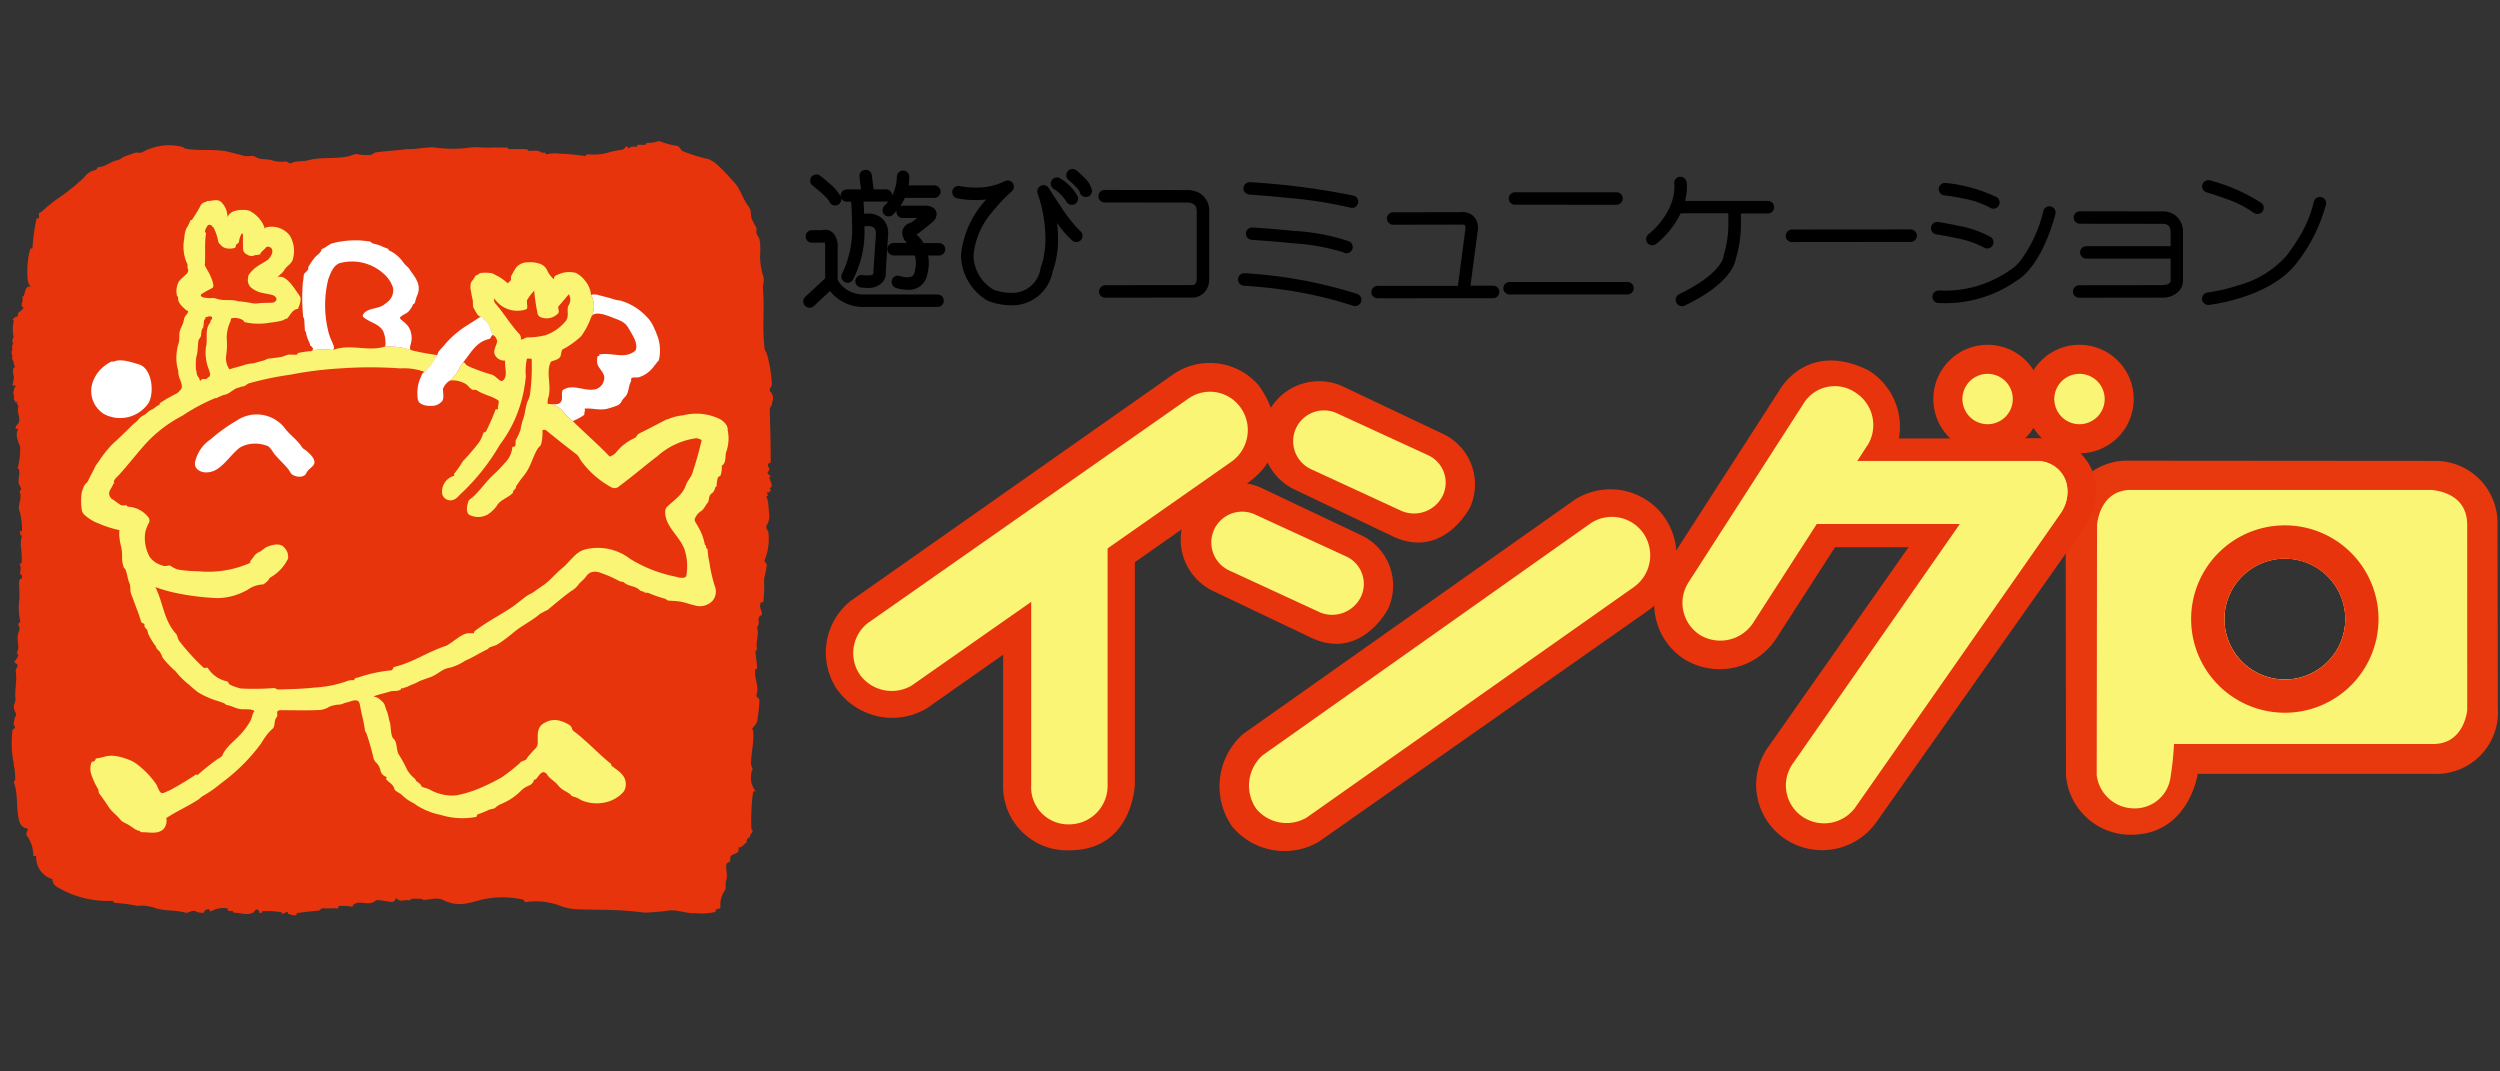 <svg xmlns="http://www.w3.org/2000/svg" width="280" height="120" viewBox="0 0 280 120">
  <rect x="0" y="0" width="280" height="120" fill="#333333" stroke="none"/>
  <g id="グループ_377" data-name="グループ 377" transform="translate(-760 -1796)">
    <rect id="長方形_154" data-name="長方形 154" width="280" height="120" transform="translate(760 1796)" fill="none"/>
    <g id="logo" transform="translate(661.291 1785.238)">
      <g id="logo-2" data-name="logo" transform="translate(100.004 26.569)">
        <path id="パス_70" data-name="パス 70" d="M-1260.813-577.684a.7.7,0,0,1,.036-.988l2.226-2.065v-3.539a1.42,1.42,0,0,0-.064-.5l-.2.039h-1.22a.7.7,0,0,1-.7-.7.7.7,0,0,1,.7-.7h1.11a1.444,1.444,0,0,1,.376-.049,1.274,1.274,0,0,1,1,.488,2.238,2.238,0,0,1,.4,1.432v3.692a1.375,1.375,0,0,0,.068.124,2.926,2.926,0,0,0,.466.588,3.354,3.354,0,0,0,2.35.925h8.3a.7.7,0,0,1,.7.7.7.7,0,0,1-.7.7h-8.324a4.7,4.7,0,0,1-3.717-1.786l-1.815,1.686a.7.7,0,0,1-.488.188.693.693,0,0,1-.495-.234Zm97.591-.347a.7.7,0,0,1-.031-.536.7.7,0,0,1,.359-.4c4.475-2.174,4.895-3.946,4.932-4.124h0l.049-.229a12.178,12.178,0,0,0,.515-3.975c0-.281,0-.532,0-.732h-5.339a9.931,9.931,0,0,1-2.721,3.416.692.692,0,0,1-.449.161.694.694,0,0,1-.534-.244.7.7,0,0,1,.088-.976,8.391,8.391,0,0,0,2.487-3.248.807.807,0,0,1,.044-.11,5.646,5.646,0,0,0,.388-1.953,2.093,2.093,0,0,0-.016-.329.7.7,0,0,1,.578-.8.7.7,0,0,1,.8.581,3.862,3.862,0,0,1,.036.552,6.324,6.324,0,0,1-.2,1.567h9.274a.7.7,0,0,1,.7.7.7.7,0,0,1-.7.7h-3.026v.732a13.659,13.659,0,0,1-.583,4.407c-.1.625-.842,2.851-5.71,5.181a.677.677,0,0,1-.3.071.7.7,0,0,1-.631-.41Zm-36.214.356a45.431,45.431,0,0,0-8.3-1.86c-2.33-.312-3.9-.376-3.9-.376a.7.7,0,0,1-.488-.227.7.7,0,0,1-.184-.505.7.7,0,0,1,.227-.488.7.7,0,0,1,.506-.183A51.485,51.485,0,0,1-1198.97-579a.7.7,0,0,1,.439.888.7.7,0,0,1-.661.473.729.729,0,0,1-.242-.031Zm-38.3-.049a7.326,7.326,0,0,1-2.567-.488l-.131-.073a6.013,6.013,0,0,1-2.9-5,10.526,10.526,0,0,1,2.836-6.291,10.527,10.527,0,0,1-1.179.066,10.216,10.216,0,0,1-2.1-.2.7.7,0,0,1-.435-.31.7.7,0,0,1-.089-.527.7.7,0,0,1,.837-.527,9.547,9.547,0,0,0,1.784.168,6.981,6.981,0,0,0,3.239-.715.693.693,0,0,1,.908.224.7.7,0,0,1-.129.927s-.259.217-.666.62a17.713,17.713,0,0,0-1.5,1.667,8.555,8.555,0,0,0-2.111,4.9,4.569,4.569,0,0,0,2.231,3.8c.088.032.266.1.525.166a5.733,5.733,0,0,0,1.44.2,3.194,3.194,0,0,0,3.321-2.8l.039-.107a1.763,1.763,0,0,0,.066-.178,6.341,6.341,0,0,0,.176-.612,10.636,10.636,0,0,0,.264-2.44,15.624,15.624,0,0,0-.879-5,.7.7,0,0,1,.366-.857.7.7,0,0,1,.891.263s.627,1.018,1.391,2.138a15.585,15.585,0,0,0,2.111,2.658.7.7,0,0,1,.127.976.7.7,0,0,1-.976.127,10.922,10.922,0,0,1-1.725-2,15.1,15.1,0,0,1,.1,1.689,10.36,10.36,0,0,1-.6,3.743,4.62,4.62,0,0,1-4.522,3.8Zm133.4-.652a.7.7,0,0,1,.144-.516.7.7,0,0,1,.467-.263,21.1,21.1,0,0,0,3.468-.805,11.167,11.167,0,0,0,5.334-3.262,20.526,20.526,0,0,0,1.355-1.967,13.209,13.209,0,0,0,1.74-4.1.7.7,0,0,1,.813-.559.7.7,0,0,1,.561.813,18.312,18.312,0,0,1-3.367,6.684c-3.085,3.87-9.674,4.551-9.732,4.59h0a.69.69,0,0,1-.086,0A.7.7,0,0,1-1104.332-578.375Zm-29.513.4h0a.7.7,0,0,1-.688-.713.7.7,0,0,1,.712-.688h.224a12.594,12.594,0,0,0,7.58-2.164l.2-.134h0a.159.159,0,0,0,.039-.022,1.772,1.772,0,0,0,.227-.154,5.24,5.24,0,0,0,.9-.9,15.2,15.2,0,0,0,2.545-5.547.7.7,0,0,1,.859-.488.694.694,0,0,1,.423.328.693.693,0,0,1,.065.531c-1.53,5.6-3.817,7.175-4.392,7.48a13.841,13.841,0,0,1-8.458,2.477c-.156-.013-.244-.013-.256-.015Zm-63.524-1.22a.7.7,0,0,1,.7-.7h8.99l.81-6.147a2.022,2.022,0,0,0,.034-.342c-.015-.3-.061-.271-.09-.312a.6.6,0,0,0-.307-.063.545.545,0,0,0-.129,0h-.129l-7.428.015a.7.7,0,0,1-.5-.2.7.7,0,0,1-.205-.495.7.7,0,0,1,.2-.5.7.7,0,0,1,.5-.2l7.372-.012a2.341,2.341,0,0,1,.317-.022,1.97,1.97,0,0,1,1.086.3,1.709,1.709,0,0,1,.713,1.464,3.047,3.047,0,0,1-.054.561l-.781,5.928h2.533a.7.7,0,0,1,.7.7.7.7,0,0,1-.7.7l-12.934.012a.7.7,0,0,1-.5-.2.7.7,0,0,1-.208-.495Zm78.579-.073a.7.7,0,0,1,.7-.7l9.178-.012c.676,0,.881-.176.959-.256a.424.424,0,0,0,.1-.288v-.041h0v-2.384h-9.437a.7.7,0,0,1-.495-.2.7.7,0,0,1-.206-.495.7.7,0,0,1,.7-.7h9.439v-1.486c-.017-.637-.186-.766-.332-.881a.937.937,0,0,0-.488-.132h-.063l-9.274-.012a.7.7,0,0,1-.7-.7.7.7,0,0,1,.205-.494.7.7,0,0,1,.5-.2l9.237.012h.088a2.311,2.311,0,0,1,1.252.366,2.321,2.321,0,0,1,.959,2.047v5.105a1.85,1.85,0,0,1,0,.2,1.811,1.811,0,0,1-.464,1.22,2.571,2.571,0,0,1-1.993.718l-9.176.012a.7.7,0,0,1-.5-.21.7.7,0,0,1-.2-.5Zm-109.068,0a.7.7,0,0,1,.2-.5.7.7,0,0,1,.495-.205l9.612-.012c.41-.02.432-.1.512-.2a.978.978,0,0,0,.11-.488.723.723,0,0,0,0-.1v-7.438c-.02-.6-.178-.712-.368-.852a1.417,1.417,0,0,0-.688-.166.5.5,0,0,0-.086,0h-.081l-9.09-.012a.7.7,0,0,1-.7-.7.7.7,0,0,1,.7-.7l9.066.012h.186a2.75,2.75,0,0,1,1.418.371,2.267,2.267,0,0,1,1.039,2.045v7.548a2.283,2.283,0,0,1-.319,1.22,1.91,1.91,0,0,1-1.708.859l-9.613.012a.7.7,0,0,1-.506-.205.7.7,0,0,1-.2-.508Zm45.969.335a.7.7,0,0,1-.7-.7.7.7,0,0,1,.7-.7h13.195a.7.7,0,0,1,.5.2.7.7,0,0,1,.205.495.7.7,0,0,1-.7.7Zm-67.492-.53a4.337,4.337,0,0,1-1.22-.2.7.7,0,0,1-.415-.34.7.7,0,0,1-.053-.534.7.7,0,0,1,.339-.414.7.7,0,0,1,.532-.052,2.842,2.842,0,0,0,.825.142c.6-.015.693-.244.761-.322h0a3.966,3.966,0,0,0,.226-1.279,3.006,3.006,0,0,0-.114-.842h-2.377a.7.7,0,0,1-.7-.7.7.7,0,0,1,.7-.7h1.5l-.056-.051a1.63,1.63,0,0,1-.488-1.074,1.194,1.194,0,0,1,.733-1.062,2.1,2.1,0,0,1,.329-.122l.62-.488h-1.625a.7.7,0,0,1-.494-.205.7.7,0,0,1-.2-.5.658.658,0,0,1,0-.107,5.65,5.65,0,0,1-.385.43.709.709,0,0,1-.488.205.7.7,0,0,1-.488-.2.7.7,0,0,1-.2-.494.7.7,0,0,1,.205-.494,4.28,4.28,0,0,0,.468-.549.687.687,0,0,1-.322.081h-2.482c.025.351.051.82.068,1.362.127-.012.264-.022.408-.022a2.441,2.441,0,0,1,1.479.434,2.168,2.168,0,0,1,.805,1.818,2.146,2.146,0,0,1-.022.381l-.244,3.768a2.124,2.124,0,0,1,.012.225,1.61,1.61,0,0,1-.415,1.1,2.149,2.149,0,0,1-1.628.6h-.022a5.558,5.558,0,0,1-.759-.056.7.7,0,0,1-.593-.791.7.7,0,0,1,.272-.46.7.7,0,0,1,.518-.133,4.5,4.5,0,0,0,.561.042c.488,0,.6-.12.625-.146a.2.2,0,0,0,.047-.149v-.239l.261-3.863c0-.1.012-.19.012-.271,0-.488-.127-.6-.244-.7a1.107,1.107,0,0,0-.644-.159,2.674,2.674,0,0,0-.4.032,11.587,11.587,0,0,1-1.311,6.023.7.7,0,0,1-.571.293.673.673,0,0,1-.406-.132.7.7,0,0,1-.165-.976,11.353,11.353,0,0,0,1.059-5.645c0-.976-.049-1.808-.088-2.328h-.488a.7.7,0,0,1-.622-.378.7.7,0,0,1-.488.776.736.736,0,0,1-.193.026.7.7,0,0,1-.669-.488l-.044-.071a2.327,2.327,0,0,0-.207-.244c-.178-.193-.422-.425-.661-.639-.488-.43-.944-.786-.944-.788h0a.7.7,0,0,1-.127-.976.7.7,0,0,1,.975-.124s.488.381,1.023.852a4.878,4.878,0,0,1,1.271,1.479.755.755,0,0,1,0-.1.7.7,0,0,1,.7-.7h1.579l-.176-1.408a.7.7,0,0,1,.605-.781.7.7,0,0,1,.783.608l.2,1.576h1.381a.7.7,0,0,1,.494.2.7.7,0,0,1,.2.494h0a4.732,4.732,0,0,0,.525-2.047v-.039h0a.7.7,0,0,1,.686-.715.7.7,0,0,1,.5.195.7.7,0,0,1,.214.491v.068a5.429,5.429,0,0,1-.086.908h2.882a.7.7,0,0,1,.7.7.7.7,0,0,1-.205.495.7.7,0,0,1-.495.2h-3.3a5.873,5.873,0,0,1-.507.945.707.707,0,0,1,.309-.071h2.445a1.58,1.58,0,0,1,.976.268.878.878,0,0,1,.339.688c-.063.637-.4.827-.805,1.171l-1.22.961a.7.7,0,0,1-.244.124,4.191,4.191,0,0,1,.8.976h1.733a.7.7,0,0,1,.7.7.7.7,0,0,1-.7.7h-1.22a4.647,4.647,0,0,1,.08.842,5.387,5.387,0,0,1-.313,1.755,2.1,2.1,0,0,1-2.049,1.245Zm48.89-4.187a23.86,23.86,0,0,0-5.676-1.02c-2.406-.244-4.6-.381-4.6-.381a.7.7,0,0,1-.656-.732.7.7,0,0,1,.732-.654s2.218.132,4.661.386a22.759,22.759,0,0,1,6.208,1.186.7.7,0,0,1,.278.949.7.7,0,0,1-.614.361.7.7,0,0,1-.349-.108Zm71.692-.559a10.745,10.745,0,0,0-3.075-1.04c-1.2-.268-2.219-.417-2.221-.417a.7.7,0,0,1-.593-.793.7.7,0,0,1,.8-.591s1.071.156,2.323.434a11.632,11.632,0,0,1,3.565,1.254.7.7,0,0,1,.295.45.7.7,0,0,1-.114.526.7.7,0,0,1-.579.3.709.709,0,0,1-.413-.146Zm-22.153-1.3a.7.7,0,0,1,.7-.7l13.283-.012a.7.7,0,0,1,.7.7.7.7,0,0,1-.7.7l-13.282.015a.7.7,0,0,1-.511-.207.7.7,0,0,1-.207-.511Zm52.386-2.584a12.088,12.088,0,0,0-3.141-1.574c-1.152-.43-2.106-.7-2.106-.7h0a.7.7,0,0,1-.422-.328.7.7,0,0,1-.066-.531.7.7,0,0,1,.861-.488,20.285,20.285,0,0,1,5.767,2.54.7.7,0,0,1,.088.976.693.693,0,0,1-.535.244.7.7,0,0,1-.461-.158Zm-29.528-.569a9.91,9.91,0,0,0-3.055-1.032,20.693,20.693,0,0,0-2.057-.339h0a.7.7,0,0,1-.615-.774.7.7,0,0,1,.258-.469.7.7,0,0,1,.515-.148,17.111,17.111,0,0,1,5.728,1.6.7.7,0,0,1,.3.447.7.7,0,0,1-.106.529.7.7,0,0,1-.585.31.687.687,0,0,1-.394-.137Zm-71.643,0a48.515,48.515,0,0,0-6.885-1.081c-2.42-.244-4.414-.38-4.419-.38a.7.7,0,0,1-.654-.732.7.7,0,0,1,.745-.654A82.232,82.232,0,0,1-1199.358-590a.7.7,0,0,1,.423.329.7.7,0,0,1,.065.532.694.694,0,0,1-.671.508.749.749,0,0,1-.208-.044Zm18.456-.322a.7.7,0,0,1-.7-.7.7.7,0,0,1,.7-.7h11.362a.7.7,0,0,1,.495.205.7.7,0,0,1,.2.5.7.7,0,0,1-.7.7Zm-50.229-.32a4.467,4.467,0,0,0-1.3-1.362.839.839,0,0,0-.086-.054.7.7,0,0,1-.35-.4.7.7,0,0,1,.038-.533.7.7,0,0,1,.4-.352.7.7,0,0,1,.535.039,5.477,5.477,0,0,1,1.937,1.909.7.7,0,0,1,.1.532.7.7,0,0,1-.309.444.713.713,0,0,1-.381.11.7.7,0,0,1-.6-.342Zm1.464-1.142a.3.3,0,0,0-.017-.039,1.591,1.591,0,0,0-.123-.185,4.933,4.933,0,0,0-.441-.488,8.743,8.743,0,0,0-.657-.6.7.7,0,0,1-.1-.976.7.7,0,0,1,.977-.1s.373.3.766.691a3.125,3.125,0,0,1,.976,1.5.7.7,0,0,1-.133.519.7.7,0,0,1-.462.272.881.881,0,0,1-.1,0,.7.7,0,0,1-.688-.607Z" transform="translate(1349.673 596.109)"/>
        <path id="パス_70_-_アウトライン" data-name="パス 70 - アウトライン" d="M-1259.581-575.516a1.92,1.92,0,0,1-1.408-.617,1.9,1.9,0,0,1-.51-1.374,1.9,1.9,0,0,1,.613-1.337l1.832-1.708V-582.8h-.266a1.923,1.923,0,0,1-1.921-1.921,1.923,1.923,0,0,1,1.921-1.918h.976a2.75,2.75,0,0,1,.542-.049,2.522,2.522,0,0,1,1.683.676v-1.074l-.129.041a1.957,1.957,0,0,1-.527.073,1.935,1.935,0,0,1-1.75-1.132l-.071-.083c-.137-.149-.346-.349-.573-.554s-.488-.427-.784-.656l-.095-.076a1.928,1.928,0,0,1-.346-2.684,1.914,1.914,0,0,1,1.523-.749,1.929,1.929,0,0,1,1.176.4h0c.4.29,1.081.9,1.088.9l.032.029.244.244.225.21a1.928,1.928,0,0,1,.634-.11h.2v-.039a1.921,1.921,0,0,1,1.667-2.143,1.907,1.907,0,0,1,.244-.015,1.923,1.923,0,0,1,1.906,1.681l.063.5h.3v-1.386h.427a1.529,1.529,0,0,1,.11-.122,1.916,1.916,0,0,1,1.342-.591h.044a1.931,1.931,0,0,1,1.9,1.662h1.594a1.918,1.918,0,0,1,1.437.647,1.879,1.879,0,0,1,.507-.364l.041-.178h.549a1.951,1.951,0,0,1,.618.017l.083.015a8.188,8.188,0,0,0,1.5.139h.017a5.746,5.746,0,0,0,2.645-.568,1.909,1.909,0,0,1,.906-.229,1.917,1.917,0,0,1,1.589.845,1.911,1.911,0,0,1-.344,2.533l-.017.014c-.183.159-.381.342-.588.549a16.521,16.521,0,0,0-1.394,1.552,7.32,7.32,0,0,0-1.85,4.149,3.253,3.253,0,0,0,1.591,2.723c.068.022.154.049.244.076a4.571,4.571,0,0,0,1.106.156c.976-.039,1.688-.212,2.169-1.913l.024-.078.088-.244v-.039a5.016,5.016,0,0,0,.142-.488,9.456,9.456,0,0,0,.232-2.16,14.454,14.454,0,0,0-.815-4.608,1.916,1.916,0,0,1,1.006-2.352,1.9,1.9,0,0,1,.685-.176,1.912,1.912,0,0,1,1.611-.878h.083a1.956,1.956,0,0,1,.171-.244,1.912,1.912,0,0,1,1.491-.712,1.923,1.923,0,0,1,1.22.432h0a11.41,11.41,0,0,1,.854.771l.044.046.161.173a4.7,4.7,0,0,1,.791,1.035,1.918,1.918,0,0,1,.524-.073l9.029.012h.229a3.978,3.978,0,0,1,2.019.537,3.468,3.468,0,0,1,1.644,3.112v7.528a3.523,3.523,0,0,1-.488,1.843,3.14,3.14,0,0,1-2.685,1.464h-.065l-9.6.012a1.92,1.92,0,0,1-1.918-1.918,1.9,1.9,0,0,1,.559-1.355,1.908,1.908,0,0,1,1.362-.566l9-.012v-6.787l-9.09-.012a1.913,1.913,0,0,1-1.5-.732,1.919,1.919,0,0,1-.327.076h-.024c-.041,0-.115.015-.205.015a1.9,1.9,0,0,1-.571.569c-.056.034-.112.068-.171.1a7.725,7.725,0,0,0,.808.947l.02.014a1.923,1.923,0,0,1,.349,2.684,1.907,1.907,0,0,1-1.523.749,1.934,1.934,0,0,1-.908-.229,10.579,10.579,0,0,1-.586,2.667,5.8,5.8,0,0,1-5.686,4.637h-.141a8.54,8.54,0,0,1-2.962-.556l-.088-.027-.344-.2a7.388,7.388,0,0,1-3.394-5.369,1.912,1.912,0,0,1-1.284.566,6.769,6.769,0,0,1-.366,1.774h0c-.017.051-.037.1-.059.156h.261a1.92,1.92,0,0,1,1.918,1.918,1.923,1.923,0,0,1-1.918,1.921h-8.363a6.1,6.1,0,0,1-3.709-1.311l-.954.888A1.913,1.913,0,0,1-1259.581-575.516Zm14.254-9.7h.168a1.918,1.918,0,0,1,1.577.827,11.255,11.255,0,0,1,1.4-3.243,9.72,9.72,0,0,1-1.132-.173,1.909,1.909,0,0,1-1.015-.6q-.066.066-.139.127a2.17,2.17,0,0,1,.129.269h.3l-.244.185a1.994,1.994,0,0,1,.083.63v.081a2.575,2.575,0,0,1-1.108,1.882Zm83.459,9.517a1.926,1.926,0,0,1-1.728-1.083,1.9,1.9,0,0,1-.088-1.464,1.907,1.907,0,0,1,.977-1.1c3.828-1.86,4.266-3.275,4.27-3.29l.2-.976h.073a13.132,13.132,0,0,0,.244-2.5h-3.385a11.518,11.518,0,0,1-2.684,3.138,1.912,1.912,0,0,1-1.22.444,1.908,1.908,0,0,1-1.464-.693,1.9,1.9,0,0,1-.434-1.4,1.9,1.9,0,0,1,.686-1.3,7.277,7.277,0,0,0,2.118-2.731,1.671,1.671,0,0,1,.063-.159,4.44,4.44,0,0,0,.3-1.493v-.117l-.015-.049.012.032h0a1.923,1.923,0,0,1,1.6-2.184,1.957,1.957,0,0,1,.3-.025,1.914,1.914,0,0,1,1.9,1.618v.041a4.9,4.9,0,0,1,.047.7q0,.154,0,.351h7.848a1.923,1.923,0,0,1,1.918,1.923,1.92,1.92,0,0,1-1.918,1.918h-1.8a13.906,13.906,0,0,1-.615,4.249c-.218,1.069-1.284,3.524-6.357,5.957a1.886,1.886,0,0,1-.844.192Zm-36.605,0a1.934,1.934,0,0,1-.612-.1,44.438,44.438,0,0,0-8.078-1.806c-2.109-.283-3.587-.356-3.775-.366h-.027a1.925,1.925,0,0,1-1.835-2,1.914,1.914,0,0,1,1.919-1.842h.129a52.275,52.275,0,0,1,12.895,2.37,1.981,1.981,0,0,1,.205.085,1.92,1.92,0,0,1,1.708-1.059h7.921l.581-4.407-6.748.015a1.906,1.906,0,0,1-1.364-.564,1.906,1.906,0,0,1-.559-1.354,1.9,1.9,0,0,1,.559-1.357,1.9,1.9,0,0,1,1.36-.564l7.3-.012a3.7,3.7,0,0,1,.39-.022h.017a3.207,3.207,0,0,1,1.725.488,2.928,2.928,0,0,1,1.274,2.518,4.242,4.242,0,0,1-.069.732l-.6,4.515h1.14a1.911,1.911,0,0,1,.544.078,1.91,1.91,0,0,1,1.293-.5h13.195a1.923,1.923,0,0,1,1.92,1.918,1.923,1.923,0,0,1-1.92,1.921h-13.195a1.909,1.909,0,0,1-.542-.078,1.912,1.912,0,0,1-1.291.5l-12.934.012a1.9,1.9,0,0,1-.82-.183,1.918,1.918,0,0,1-1.724,1.06Zm95.566-.132a1.919,1.919,0,0,1-1.906-1.7,1.9,1.9,0,0,1,.391-1.406,1.912,1.912,0,0,1,1.269-.732h.046a20.019,20.019,0,0,0,3.207-.749,10.25,10.25,0,0,0,4.744-2.848h0l.02-.024a19.3,19.3,0,0,0,1.259-1.832,11.791,11.791,0,0,0,1.581-3.687,1.918,1.918,0,0,1,1.884-1.572,1.924,1.924,0,0,1,.352.032,1.925,1.925,0,0,1,1.539,2.228v.012a18.458,18.458,0,0,1-3.477,7.036v.015l-.132.164a16.033,16.033,0,0,1-9.466,4.861v.037l-1.057.144a1.8,1.8,0,0,1-.268.024Zm-28.986-.19-1.249-.029A1.931,1.931,0,0,1-1135.02-578a1.935,1.935,0,0,1,1.925-1.891h.4a13.932,13.932,0,0,0,5.63-1.164l-.219-.188,1.66-.83h0l.063-.046.017-.012a4.08,4.08,0,0,0,.686-.693,14.045,14.045,0,0,0,2.318-5.1,1.923,1.923,0,0,1,1.85-1.408,1.922,1.922,0,0,1,.51.068,1.906,1.906,0,0,1,1.159.906,1.9,1.9,0,0,1,.166.39,1.917,1.917,0,0,1,1.567-.815l9.2.012h.151a3.5,3.5,0,0,1,1.886.556,3.551,3.551,0,0,1,1.523,3.085v5.305a3.037,3.037,0,0,1-.778,2.045,3.677,3.677,0,0,1-2.88,1.118h-.024l-9.168.012a1.928,1.928,0,0,1-1.923-1.916,1.923,1.923,0,0,1,1.918-1.925l9.008-.012v-.527h-8.214a1.923,1.923,0,0,1-1.923-1.918,1.925,1.925,0,0,1,1.914-1.92h8.224v-.058l-8.922-.012a1.921,1.921,0,0,1-1.777-1.2,12.244,12.244,0,0,1-4.637,7.392,13.374,13.374,0,0,1-8.2,2.662Zm-67.544-5.613a1.934,1.934,0,0,1-.92-.244l-.036-.019a26.857,26.857,0,0,0-5.174-.857c-2.353-.244-4.468-.373-4.549-.378a1.9,1.9,0,0,1-1.328-.64,1.9,1.9,0,0,1-.488-1.4,1.915,1.915,0,0,1,.645-1.32,1.913,1.913,0,0,1,1.391-.474h.166c1.545.1,3.155.244,4.544.378a22.49,22.49,0,0,1,6.645,1.318l.024.015a1.926,1.926,0,0,1,.76,2.6v.012a1.928,1.928,0,0,1-1.694,1Zm71.746-.525a1.93,1.93,0,0,1-1.076-.33l-.037-.024a10.31,10.31,0,0,0-2.616-.835c-1.1-.244-2.016-.386-2.123-.4h-.017a1.909,1.909,0,0,1-.9-.383,1.923,1.923,0,0,1-1.793,1.237l-13.283.015a1.929,1.929,0,0,1-1.923-1.916,1.923,1.923,0,0,1,1.921-1.926l13.283-.012a1.915,1.915,0,0,1,1.179.4,1.935,1.935,0,0,1,1.8-1.24,1.93,1.93,0,0,1,.276.02h.051c.371.056,1.305.207,2.365.444a12.535,12.535,0,0,1,3.978,1.432h0a1.9,1.9,0,0,1,.8,1.22,1.9,1.9,0,0,1-.3,1.44,1.913,1.913,0,0,1-1.584.849Zm30.285-3.846a1.928,1.928,0,0,1-1.22-.439h-.012a11.152,11.152,0,0,0-2.77-1.359c-.849-.317-1.591-.542-1.884-.627l-.127-.034a1.905,1.905,0,0,1-1.161-.905,1.907,1.907,0,0,1-.18-1.464,1.923,1.923,0,0,1,1.85-1.411,1.939,1.939,0,0,1,.509.068l.2.056h.017a18.112,18.112,0,0,1,6,2.7h.012a1.9,1.9,0,0,1,.681,1.3,1.91,1.91,0,0,1-.439,1.4,1.906,1.906,0,0,1-1.482.7Zm-29.587-.612a1.9,1.9,0,0,1-1.069-.327,8.931,8.931,0,0,0-2.611-.847c-.766-.159-1.442-.256-1.76-.3l-.2-.024a1.912,1.912,0,0,1-1.279-.713,1.9,1.9,0,0,1-.405-1.418,1.916,1.916,0,0,1,1.9-1.708,1.862,1.862,0,0,1,.217.012l.222.024h.017a15.4,15.4,0,0,1,6.013,1.752h.015a1.923,1.923,0,0,1,.542,2.66,1.923,1.923,0,0,1-1.611.885Zm-71.839-.088a1.971,1.971,0,0,1-.5-.066h-.022a45.669,45.669,0,0,0-6.677-1.04c-2.237-.232-4.07-.356-4.334-.373h-.044a1.926,1.926,0,0,1-1.786-2.04,1.928,1.928,0,0,1,2.04-1.794h.161a77.122,77.122,0,0,1,11.684,1.545,1.921,1.921,0,0,1,1.327,2.367,1.921,1.921,0,0,1-1.852,1.4Zm29.626-.349h-11.362a1.92,1.92,0,0,1-1.918-1.918,1.923,1.923,0,0,1,1.918-1.921h11.362a1.922,1.922,0,0,1,1.918,1.92,1.92,1.92,0,0,1-1.923,1.916Z" transform="translate(1348.952 595.383)" fill="rgba(0,0,0,0)"/>
        <path id="パス_35" data-name="パス 35" d="M72.094,2.43c.347-.076.447-.149.6-.051a8.4,8.4,0,0,0,1.874.488c.256.054.383.449.559.566a16.038,16.038,0,0,0,2.928.905,4.929,4.929,0,0,1,.759.442,18.7,18.7,0,0,1,1.964,2c.839.749,1.052,1.952,1.781,2.889.334.425.212.854.317,1.3a7.44,7.44,0,0,0,.527,1.015c.093.229-.034.547.066.769a4.166,4.166,0,0,1,.32.622,8.541,8.541,0,0,1,.044,1.879,7.929,7.929,0,0,0,.373,2.267c.134.451-.081.993-.051,1.306.207,2.318-.12,4.554.21,6.87.02.137.2.3.215.41a14.626,14.626,0,0,1,.578,3.485c-.024.244-.388.547-.188.764a1.108,1.108,0,0,1,.288,1.008,2.334,2.334,0,0,0-.129.622c-.193-.059-.037.229-.2.2.02,2.057.117,4.11.1,6.167-.129-.059-.168.159-.3.1-.088.383.356.613,0,.9-.207.166.217.373.3.6-.344,0-.081.229-.066.293.061.3.229.488.154.8a.142.142,0,0,1-.19.1c-.012.144.2.305.083.366s-.207.259-.381.134c-.066.156.11.244.1.4-.1-.027-.193.044-.178.093a3.326,3.326,0,0,1,.227,1c0,.732.307,1.437-.2,2.218-.2.3.244.634.207.959a6.281,6.281,0,0,1-.42,2.909c-.115.2.212.381.227.576a13.286,13.286,0,0,1-.31,1.591,16.478,16.478,0,0,1-.085,2.577c0,.022-.2-.027-.244.022-.378.53.337,1.279,0,1.45-.52.271-.11.766-.332,1.123a.449.449,0,0,0-.083.393c.176.8-.244,1.53-.017,2.291-.193-.059-.037.229-.2.2.017.637.176,1.259.183,1.891,0,.071-.085.127-.183.1-.215.993.459,1.952.12,2.892-.11.3.31.381.327.593a17.534,17.534,0,0,1-.261,2.377c-.015.225-.366.591-.581.9.156.041.144.244.146.3.1,1.259-.288,2.5-.244,3.775.232,0-.063.329.2.3a2.684,2.684,0,0,0-.166,1.584,3.736,3.736,0,0,0,.464,1c-.117-.022-.266-.029-.281.1a25.115,25.115,0,0,0-.185,4.075c0,.081.168.2.139.293-.09.281-.368.373-.273.705-.266-.076-.3.164-.383.305-.044.076.012.244-.029.264-.31.161-.469.561-.881.525a1.062,1.062,0,0,1-.015.393c-.137.322-.51.32-.778.51s-.024.488-.2.688c-.115.129-.347.129-.376.3-.1.617.19,1.191-.02,1.789-.151.427.039.905-.156,1.145a2.906,2.906,0,0,0-.488,1.938c0,.137-.366.09-.522.22-.051.041,0,.244-.027.244a6.833,6.833,0,0,1-2.282.146c-.952.056-1.818-.344-2.782-.317A26.5,26.5,0,0,1,71,88.737c-.124,0-1.069-.115-1.2-.127-2.56-.244-3.936-.166-6.464-.244a6.445,6.445,0,0,1-1.847-.376,7.546,7.546,0,0,0-4.019-.41c.015-.281-.293-.332-.4-.344a10.394,10.394,0,0,0-4.615.1,11.309,11.309,0,0,1-1.657.4,4.073,4.073,0,0,1-2.487-.425c-.774-.342-1.581.066-2.377-.02.134.015.107-.076.1-.078a8.505,8.505,0,0,0-1.288-.022c.059.19-.229.034-.2.2-.364-.146-.732.076-1.091-.015-.176-.044-.368-.364-.444-.163-.176.466-.573.31-.852.276-.432-.051-1.157-.256-1.393-.071-.822.642-1.691-.132-2.457.412a.488.488,0,0,0-.129.256,4.688,4.688,0,0,0-1.574-.071c-.024,0,0,.168,0,.266-.593-.076-1.184.032-1.8-.037-.071,0-.307.264-.4.271-.832.076-1.637.154-2.479.283,0,0,.02.139,0,.161-.332.215-.6-.039-.976-.083.081-.488-.378.044-.691-.022-.015,0,0-.151,0-.156a10.582,10.582,0,0,0-2.2-.122.151.151,0,0,1-.1.193.586.586,0,0,1-.2,0,.361.361,0,0,0-.21-.369c-.244-.1-.325.244-.5.339-.693.354-1.442,0-2.172,0-.032,0-.054-.144-.1-.161a1.608,1.608,0,0,0-.488-.017c.056-.129-.159-.166-.1-.3a2.821,2.821,0,0,0-1.791.3c-.264.19-.149-.181-.3-.2-.19-.032-.322.124-.488.11a.251.251,0,0,1-.1.271,1.484,1.484,0,0,1-.9-.154c-.41-.183-.786.259-1.176.146-1.171-.337-2.372-.122-3.492-.566-.178-.071-.488-.09-.8-.181a3.722,3.722,0,0,0-.993,0,20.875,20.875,0,0,0-2.584-.344c-.093,0-.2-.244-.3-.227a10.886,10.886,0,0,1-5.613-1.247c-.388-.2-1.118-.51-1.057-1.179a2.543,2.543,0,0,1-1.835-2.584c0-.037-.317.073-.322-.1a3.7,3.7,0,0,0-.737-2.2c-.134-.173.071-.444.11-.674.027-.164-.283-.144-.422-.232a1.181,1.181,0,0,1-.51-.661c-.41-1.464-.1-2.955-.608-4.373-.041-.117.151-.244.144-.4A7.3,7.3,0,0,0,.263,72.26a.142.142,0,0,0-.188-.1h.2A11.487,11.487,0,0,1,.114,68.29c0-.049.181-.134.244-.222.134-.215-.183-.322-.127-.464.1-.268.022-.561.217-.837a.542.542,0,0,0-.078-.576A1.127,1.127,0,0,1,.3,65.405,1.389,1.389,0,0,0,.449,64.9c-.129-1.084.2-2.094.022-3.185-.049-.3.334-.527.166-.774-.115-.168-.437-.178-.244-.388a3.148,3.148,0,0,0,.344-.547c.09-.139-.173-.3-.139-.359.412-.783-.139-1.547.21-2.331a.81.81,0,0,0-.032-.786c-.127-.2.244-.244.188-.488a6.589,6.589,0,0,1-.1-2.287c.071-.7-.046-1.489,0-2.287,0,.107.1-.032.1-.1a.146.146,0,0,0,.19-.1.556.556,0,0,0,0-.293.146.146,0,0,0-.178-.1c-.051-.434.185-.82-.1-1.193a.244.244,0,0,0,.264-.2,9.417,9.417,0,0,0-.1-1.8A4.039,4.039,0,0,1,1.169,46.5c-.386,0-.056-.417-.3-.488h.3A7.48,7.48,0,0,0,.9,43.755c-.293-.566.388-1.484-.032-2.221.144.122.056-.222.2-.1.054-.3-.178-.488-.244-.713C.688,40.233.954,39.7.846,39.15c-.017-.078-.164-.139-.159-.2a8.192,8.192,0,0,0,.283-2.287C.824,36,.349,35.34.727,34.635c.037-.068-.146-.1-.264-.081-.046-.283.1-.364.244-.542.429-.512-.127-1.188.034-1.85a.434.434,0,0,0-.156-.415c-.044-.046.061-.159.176-.178-.188-.024-.344.063-.383-.127,0-.027-.046-.088-.015-.122-.11.112-.049-.173-.149-.173.244-.2.041.061.056-.273,0-.212-.027-.19-.1-.2.115-.244.049-.647.3-.9.11-.127-.393-.015-.359-.117a6.769,6.769,0,0,0,.161-.876,5.125,5.125,0,0,1-.107-.6c-.049-.134.124-.422,0-.4.278-.244.193.044.2-.3-.117.02-.107-.444-.2-.488.11,0-.229-.437-.1-.373.134-.393-.225-.471.049-.944-.222-.471.273-.659-.049-.871.088-.107.022-.476.188-.508a3.6,3.6,0,0,1,0-1.781c.144.122-.244-.32-.1-.2.09-.307.647-.307.578-.52-.1-.354.552-.459.63-.876a.149.149,0,0,1-.193-.1c-.117-.361.232-.732,0-1.091.066,0,.168.015.181,0,.181-.429.168-1.237.813-1.086a1.418,1.418,0,0,1-.344-.705A10.052,10.052,0,0,1,2.1,14.373c0-.02.227,0,.244-.015A22.615,22.615,0,0,1,2.8,11c.015-.037.222.015.244-.027.081-.161-.017-.4.049-.576.027-.078.2-.081.244-.129a19.151,19.151,0,0,1,1.64-1.359A24.418,24.418,0,0,0,8.131,6.4a1.974,1.974,0,0,1,1.286-.83c.137-.022.183-.32.305-.325.825-.037,1.371-.632,2.174-.788.244-.049.488-.3.732-.386.388-.139.783-.293,1.184-.425.271-.088.634.066.852-.078a6.189,6.189,0,0,1,4.4-.61c.132.017.293.193.41.215,1.708.312,3.377-.037,5.047.41.508.137,1.008.256,1.518.4.41.11.92-.1,1.245.1.6.368,1.235.217,1.818.376l.42.12a4.393,4.393,0,0,0,1.184.034c.286,0,.405.3.6.2.605-.322,1.262-.156,1.908-.332,1.567-.427,3.172-.085,4.746-.508a2.47,2.47,0,0,1,.7-.2,4.9,4.9,0,0,0,1.586.1c.164-.034.4-.259.517-.273,1.125-.166,2.294-.2,3.39-.364.137-.022.717,0,.976-.029.7-.083,1.4-.168,2.082-.181a15.916,15.916,0,0,0,3.746.085,5.683,5.683,0,0,1,1.723-.061c.342,0,.874.027,1.291,0,.534-.027,1.069.049,1.6-.024a.134.134,0,0,0,.1.183c.7.044,1.389-.027,2.086.037.039,0,.061.151.1.156.537.088.976-.156,1.5.2.1.066.244,0,.381.032a.142.142,0,0,1,.1.188,4.5,4.5,0,0,1,1.581-.081,21.3,21.3,0,0,1,2.894.281.139.139,0,0,1,.1-.188,4.554,4.554,0,0,1,.693,0,5.747,5.747,0,0,0,1.952-.29,12.847,12.847,0,0,1,1.313-.244.654.654,0,0,0,.461-.464c.051.168.217.2.347.31.19-.325.6-.12.891-.217.022,0,0-.154,0-.159.332-.066.654.022.976-.044a.628.628,0,0,0,0-.151c.366-.066.717-.063.993-.122" transform="translate(-0.004 -2.332)" fill="#e8340c"/>
        <path id="パス_36" data-name="パス 36" d="M20.753,53.351c.847-.542,1.994-.149,3.1.185,1.359.41,1.759,2.882,1.118,4.246a3.851,3.851,0,0,1-4.981,1.345,3.033,3.033,0,0,1-1.127-4.056c.732-1.574,2.67-2.223,1.889-1.723" transform="translate(-9.578 -28.53)" fill="#fff"/>
        <path id="パス_37" data-name="パス 37" d="M42.466,71.047a4.149,4.149,0,0,1,1.762-2.618,19.155,19.155,0,0,1,2.953-2.116,4,4,0,0,1,5.22.713c.608.879,1.464,1.379,2.065,2.309.11.176.368.276.542.437.39.366.866.776.837,1.274-.027.447-.686.674-.9,1.164-.244.556-1.108.488-1.584.178-.183-.117-.29-.422-.456-.622-.459-.547-.976-1.035-1.435-1.552-.354-.393-.554-1.027-1.132-1.115a3.634,3.634,0,0,0-2.26,0,3.486,3.486,0,0,0-.6.276c-1.328,1.032-2.213,2.945-3.983,2.755-.429-.046-1.12-.376-1.025-1.083" transform="translate(-21.925 -35.041)" fill="#fff"/>
        <path id="パス_38" data-name="パス 38" d="M108.492,42.927l-.083-.02a.2.2,0,0,0,.083.02" transform="translate(-55.973 -23.279)" fill="#fff"/>
        <path id="パス_39" data-name="パス 39" d="M129.289,40.358c.3-.7,1.545-.261,2.277.029s1.464.466,1.867,1.181c.244.437.508.837.71,1.284s.286,1.081.044,1.3c-1.115.976-2.606.142-4,.408-.012,0,.02.132-.015.166s-.164,0-.166.015a1.708,1.708,0,0,0,.029,1.062c.293.527.854.976.683,1.6a1.328,1.328,0,0,1-1.042,1.071c-1.22.21-2.44-.639-3.514.034-.307.193-.039.886-.222,1.269-.244.488-.791.344-1.286.325h0a2.416,2.416,0,0,1,1.393.747,5.97,5.97,0,0,0,1.169,1.169,6.283,6.283,0,0,0,1.235-.661c.122-.083.024-.244.1-.39s-.041-.344.017-.347c.769-.066,1.554.19,2.333.054l.1-.015a10.215,10.215,0,0,0,1.035-.322,1.079,1.079,0,0,0,.649-.512c.124-.305.4-.469.556-.732.261-.459.22-.976.469-1.464.066-.124.024-.4.1-.439.244-.127.63.017.913-.115a3.309,3.309,0,0,0,1.606-1.22c.09-.156.261-.244.315-.444,0-.037.142-.066.161-.11a1.951,1.951,0,0,0,.122-.447,4.746,4.746,0,0,0-.171-2.208,11.225,11.225,0,0,0-.464-1.125,3.639,3.639,0,0,0-.881-1.267,6.372,6.372,0,0,0-2.875-1.735,4.727,4.727,0,0,1-.63-.11c-.586-.2-1.154-.327-1.762-.488a1.489,1.489,0,0,0-.888-.029,2.718,2.718,0,0,1,.325,1.166,2.369,2.369,0,0,1-.3,1.293" transform="translate(-64.361 -20.665)" fill="#fff"/>
        <path id="パス_40" data-name="パス 40" d="M104.414,53.65l.085-.085a.2.2,0,0,0-.085.085" transform="translate(-53.911 -28.771)" fill="#fff"/>
        <path id="パス_41" data-name="パス 41" d="M88.537,41.651a1.284,1.284,0,0,0-.21-.544,1.916,1.916,0,0,0-.752-.62,5.972,5.972,0,0,0-4.058-.381,5.325,5.325,0,0,0-1.555.376c-.088.049-.244.056-.325.1-1.027.522-1.994,1.052-3.028,1.552-.188.09-.376.464-.449.488a5.5,5.5,0,0,0-2.177,1.689,2.1,2.1,0,0,1-.674.415c-1.359-1.432-2.731-2.589-4.131-3.978a5.97,5.97,0,0,1-1.169-1.169,2.416,2.416,0,0,0-1.393-.747h0a1.619,1.619,0,0,0-.244,0,1.74,1.74,0,0,1,.022-.588c.488-1.332-.281-2.928.317-4.117.076-.151.957-.2,1.1-.681.071-.244.1-.632.2-.71a9.762,9.762,0,0,0,2.1-1.491,8.541,8.541,0,0,0,1.13-2.16,2.37,2.37,0,0,0,.3-1.293,2.719,2.719,0,0,0-.325-1.166,2.775,2.775,0,0,0-.527-1.42,3.219,3.219,0,0,0-1.169-1.057,2.97,2.97,0,0,0-2.074.22c-.227.063-.442.225-.359.515a2.853,2.853,0,0,1-.732-.91c-.034-.051-.068-.166-.1-.217a1.4,1.4,0,0,0-.778-.634,3.387,3.387,0,0,0-1.432-.154,1.64,1.64,0,0,0-1.22.588,8.716,8.716,0,0,0-.544.942c-.068.129,0,.332-.041.449-.081.19-.244.188-.329.383a6.52,6.52,0,0,0-1.108-.808c-.3-.117-.561-.354-.881-.366a4.637,4.637,0,0,0-1.047,0c-.244.041-.349.3-.593.273.024.09-.068.12-.1.2-.107.273-.4.442-.437.747a1.953,1.953,0,0,0,0,.691c.081.344.1.671.2,1.01s-.041.732.159,1.069.405.776.639.871l.083.02a.2.2,0,0,0,.1-.029l-.066.041c.271.1.288.283.288.283a1.8,1.8,0,0,1,.7.8,2.44,2.44,0,0,0,.425.993.92.92,0,0,1,.427.732c-.1.488-.488,1.01-.244,1.481a1.147,1.147,0,0,0,1.137.627c-.068.8.364,1.816-.283,2.265-.264.183-.7-.515-1.206-.688a20.672,20.672,0,0,1-2.572-.918,1,1,0,0,1-.429-.354c-.046-.071-.122-.129-.2-.093l-.085.085a11.555,11.555,0,0,0-.647,1.142s-.393.442-.691.791a2.831,2.831,0,0,1,1.52.3c.356.117.569.542.922.732.134.071.347-.032.469.049.805.544,1.708.642,2.44,1.159.159.11-.09.63-.034,1-.1,0-.244-.024-.271.015a26.117,26.117,0,0,1-1.059,2.44c-.051.083-.3.11-.329.229a3.3,3.3,0,0,1-.525,1.088,23.122,23.122,0,0,1-1.747,2.025,11.7,11.7,0,0,1-.976,1.413c-.051.046.051.212.029.22a1.83,1.83,0,0,0-1.357,2.1.957.957,0,0,0,1.342.556c.339-.149.6-.539.881-.766a24,24,0,0,0,4.214-5.352A14.315,14.315,0,0,0,64.8,40.292a15.435,15.435,0,0,0,1.118-4.554,6.682,6.682,0,0,1,.115-1.952c.024-.066.339-.022.537-.022a22.992,22.992,0,0,1-.2,4.078,3.37,3.37,0,0,1-.264.71c-.271.732-.261,1.464-.573,2.2a9.633,9.633,0,0,0-.21.954,6.491,6.491,0,0,1-.51,1.13c-.117.217.056.556-.151.761-.061.059-.259-.027-.261.115a2.816,2.816,0,0,1-.866,1.75,13.135,13.135,0,0,1-1.171,1.22c-.808.732-1.45,1.659-2.235,2.44-.188.183-.578.415-.642.6-.166.488-.366,1.413.244,1.589a2.145,2.145,0,0,0,1.911-.1,3.814,3.814,0,0,0,1.027-.976c.329-.63,1.145-.849,1.7-1.354a.368.368,0,0,0,.12-.376c.2.078.139-.222.3-.2-.022-.283.2-.466.332-.678.232-.383.542-.7.791-1.064.586-.854.793-1.82,1.315-2.706.1-.178.371-.339.405-.534a5.147,5.147,0,0,0,.144-1.584c.134,0,.3-.044.381.022,1.176.947,2.26,1.82,3.453,2.726.244.188.4.632.615.869a10.34,10.34,0,0,0,3.346,2.848.754.754,0,0,0,.813-.173c1.464-1.074,2.777-2.221,4.273-3.358a8.2,8.2,0,0,1,4.329-2.008c.212,0,.62.159.615.244a35.638,35.638,0,0,1-.976,3.477c-.115.593-.591.976-.8,1.584C83.481,49,82.439,49.658,81.7,50.38c-.29.283-.19,1.057.034,1.579.488,1.132,1.484,1.952,1.933,3.107a6.035,6.035,0,0,1,.232,2.963c-.051.4-.8.281-1.179.146a15.321,15.321,0,0,1-5.125-2,5.915,5.915,0,0,0-5.034-1.054c-1.123.286-1.708,1.413-2.6,2.123-.583.469-1.057,1.032-1.637,1.537-.447.386-.976.686-1.445,1.049-.244.193-.581.305-.881.517-.649.456-1.149.932-1.813,1.362-1.33.864-2.579,1.5-3.841,2.44-.073.056-.264.173-.232.356h-.591c-.732,0-1.542.847-2.487,1.393-2.1.674-3.709,1.862-5.857,2.387-.146.037-.154.356-.3.373a16.072,16.072,0,0,0-3.748.808c-.078.027-.454.022-.43.312a1.708,1.708,0,0,0-.888.117,12.536,12.536,0,0,1-3.487.691c-1.408.156-2.792.185-4.18.222-.056,0-.334-.156-.405-.164a27.941,27.941,0,0,1-3.753.051,6.069,6.069,0,0,1-1.208-.427c-.171-.083-.159-.366-.4-.388a3.353,3.353,0,0,1-2.089-1.493c-.051-.073-.337.076-.473-.029a25.683,25.683,0,0,1-2.66-2.906c-.217-.227-.244-.693-.415-.881-1.4-1.537-1.437-3.521-2.321-5.232a16.452,16.452,0,0,0,2.509.7,27.9,27.9,0,0,0,4.458.534,6.97,6.97,0,0,0,3.416-.964,3.2,3.2,0,0,1,1.659-.566c.115,0,.4-.271.571-.425.088-.081.139-.271.244-.344a4.8,4.8,0,0,0,2.011-2.135,1.489,1.489,0,0,0-.415-1.22c-.437-.539-1.279-.351-1.891-.11-.354.139-.63.488-1.015.644s-.605.627-.91.976c-.037.041.032.181,0,.193a11.611,11.611,0,0,1-5.857.942,15.264,15.264,0,0,1-2.182-.178,2.416,2.416,0,0,1-.908-.447c.041.034-.144-.056-.3,0a.9.9,0,0,1-.681-.046,2.567,2.567,0,0,1-1.318-.9,4.334,4.334,0,0,1-.515-2.821,4.449,4.449,0,0,1,.4-1.018.591.591,0,0,0,0-.552,3.038,3.038,0,0,0-2.357-1.264c-.015,0-.081-.144-.2-.161s-.39.081-.581-.029c-.312-.176-.573-.405-.886-.608a.8.8,0,0,1-.415-.84c.107-.356.39-.632.488-1,.066.034.2.1.1,0-.271-.244.305-.7.537-.957.976-1.093,1.83-2.172,2.792-3.28a14.886,14.886,0,0,1,4.285-3.321,21.054,21.054,0,0,1,3.726-1.991c-.107.032.229.041.217-.059,0,0-.044,0-.012-.012h0a.051.051,0,0,0,0-.027.073.073,0,0,1,.015.024c.317-.071.469-.225.771-.278.6-.107.976-.681,1.608-.81.173-.037.227-.11.29-.107.383.017.532-.244.82-.359a34.777,34.777,0,0,1,4.668-.976,41.055,41.055,0,0,1,5.552-.7,47.253,47.253,0,0,1,6.765,0,6.557,6.557,0,0,1,2.789.427,5.412,5.412,0,0,1,.647-.8,11.451,11.451,0,0,0,.671-1.12,27.728,27.728,0,0,1-2.828-.53,8.121,8.121,0,0,0-1.274-.342,14.413,14.413,0,0,0-1.691-.1c-1.906.644-3.941-.342-5.857.4a7.321,7.321,0,0,0-1.393-.049,4.039,4.039,0,0,0-.961.115.278.278,0,0,1-.115.068,8.757,8.757,0,0,0-1.481.21c-.034,0-.029.154-.059.159-.417.088-.835-.066-1.232.085a4.819,4.819,0,0,1-.459.166,13.179,13.179,0,0,1-1.484.2c-.217.027-.425.188-.656.244-.4.085-.747.222-1.142.3a5.2,5.2,0,0,0-.837.139c-.6.215-1.208.322-1.794.534a2.179,2.179,0,0,1-.376-1.489,7.887,7.887,0,0,0,.076-1.842,4.2,4.2,0,0,1,.4-2.016c.059-.134.022-.344.159-.376a1.708,1.708,0,0,1,1.269.227c.061.037.088.188.168.207a7.057,7.057,0,0,0,2.821.063,9.122,9.122,0,0,0,1.4-.244,1.564,1.564,0,0,0,.356-.185c.049-.029.151,0,.181-.022.368-.437.666-1.084,1.206-1.084a4.636,4.636,0,0,0,.244-.649c.142-.681.088-.617-.381-1.306-.52-.761-1.357-1.991-2.243-1.576.229-.107.359-.322.576-.473a1.9,1.9,0,0,0,.344-.449c.3-.408.827-.678.915-1.174A3.365,3.365,0,0,0,39.5,20a2.54,2.54,0,0,0-2.379-1c-.171.012-.488.081-.488.271,0-.1.029-.215-.017-.29a3.334,3.334,0,0,0-.7-1.079,3.5,3.5,0,0,0-.935-.7,1.708,1.708,0,0,0-.442-.1c-.732-.034-1.738.02-2.038.82a2.387,2.387,0,0,0-.713-1.723c-.437-.368-1.01-.09-1.528-.1-.027,0-.078.061-.149.081a1.02,1.02,0,0,0-.561.322,17.707,17.707,0,0,1-.959,1.6c-.032.039-.1.183-.222.12a4.788,4.788,0,0,1-.488.976,3.678,3.678,0,0,0-.222,1.115,4.637,4.637,0,0,0,.244,2.616c.027.061.076.151.1.217.068.164-.034.366.066.539a.522.522,0,0,1-.088.512c-.286.3-.647.564-.9.876a2.257,2.257,0,0,0-.244,1.6c0,.1.139.132.134.2-.056.659.488,1.062.915,1.464.044.044.212.034.207.12-.022.278-.312.449-.41.705-.066.168-.076.364-.132.534-.1.3-.244.573-.354.861-.178.488,0,1.074-.2,1.572a2.6,2.6,0,0,0-.137.613,5.125,5.125,0,0,0,.032,2.025,1.952,1.952,0,0,1,.107.5c-.037.693.676,1.464.264,1.952a2.345,2.345,0,0,1-.422.422,17.084,17.084,0,0,0-1.9,1.084c-.049.029-.029.193-.068.207-.322.1-.52.371-.818.51a1.821,1.821,0,0,0-.581.4,2.047,2.047,0,0,1-.52.337c-.317.178-.488.525-.783.732a3,3,0,0,0-.351.305c-.749.757-1.489,1.464-2.262,2.167a12.909,12.909,0,0,0-1.523,1.952,4,4,0,0,0-.356.515c-.244.564-.52.976-.771,1.554-.1.244-.376.376-.461.613a3.493,3.493,0,0,0-.271.732,6.4,6.4,0,0,0,.024,2.035.976.976,0,0,0,.244.429,4.815,4.815,0,0,0,1.625,1,11.765,11.765,0,0,0,2.274.732c.061.015.093.1.051.09a3.006,3.006,0,0,0,0,.7,7.161,7.161,0,0,0,.163.952,4.722,4.722,0,0,1,.137,1.435,3.636,3.636,0,0,0,.2,1.042c.027.073.142.112.163.164.222.515.244,1.079.473,1.6.144.344.041.793.173,1.164.117.32.244.62.359.942.244.705.539,1.354.732,2.091a.359.359,0,0,0,.312.286c.146.024.078.244.1.322.066.19.244.293.325.459a1.833,1.833,0,0,1,.073.337,7.828,7.828,0,0,0,.752,1.291c.032.061.122.1.127.154.039.327.393.5.464.644a1.974,1.974,0,0,0,.1.2c.12.19.127.31.215.466A12.062,12.062,0,0,0,26.7,68.785a8.7,8.7,0,0,0,1.52,1.508,12.2,12.2,0,0,0,1.03.859,10.314,10.314,0,0,0,1.938.883,6.965,6.965,0,0,1,.976.339c.093.049.161.161.244.173.488.068.866.31,1.337.42.593.142,1.191-.056,1.733.217.1.051-.059.151-.09.229-.12.278-.159.569-.283.83a6.664,6.664,0,0,1-.883,1.291c-.747.94-1.8,1.535-2.291,2.643-.09.2-.344.3-.542.425a27.032,27.032,0,0,0-2.274,1.816c-.012,0-.066-.124-.142-.09a34.15,34.15,0,0,1-2.953,1.779c-.349.107-.8.464-1.027.217-.264-.29-.322-.759-.608-1.088a9.6,9.6,0,0,0-1.791-1.879,4.61,4.61,0,0,0-.732-.505,7.321,7.321,0,0,0-1.589-.539,3.393,3.393,0,0,0-1.342-.032,8.81,8.81,0,0,1-1.193.261c.034.178-.244.364-.3.349-.1-.039-.166.081-.173.107a1.974,1.974,0,0,0,.017,1.415,7.755,7.755,0,0,0,.72,1.54c.09.117.022.354.142.512.41.542.732,1.018,1.108,1.584.339.488.8.791,1.179,1.252a1.638,1.638,0,0,0,.644.488c.588.244,1.064.791,1.586.861.088.012.073.144.149.142.844-.032,1.833.281,2.5-.327a1.374,1.374,0,0,0,.334-1.254c1.149-.759,2.365-1.281,3.568-2.06.188-.12.332-.3.522-.408a13.259,13.259,0,0,0,2.03-1.418,20.707,20.707,0,0,0,4.444-4.393c.2-.312.378-.605.6-.908a4.464,4.464,0,0,1,.732-.81c.344-.29.132-.91.471-1.31.156-.185-.015-.488.1-.661a.473.473,0,0,1,.317-.117c1.493,0,2.982.054,4.473-.027a2.318,2.318,0,0,0,1-.361,3.463,3.463,0,0,1,1.22-.244c.244-.039.469-.185.708-.227.442-.076.881-.371,1.264-.185.2.1.244.447.29.7.151.905.42,1.723.515,2.628.015.122.161.244.2.405a26.06,26.06,0,0,1,.732,2.579,1.257,1.257,0,0,0,.427.708,1.737,1.737,0,0,1,.376.781.976.976,0,0,0,.576.683c.281.1,0,.2.051.264.261.354.674.53.864.913.061.124.071.286.181.376.244.21.564.334.732.508a5.125,5.125,0,0,0,1.308.918,1.994,1.994,0,0,1,.305.212,8.021,8.021,0,0,0,2.731,1.1,8.348,8.348,0,0,0,3.858.244c.076-.015.178-.015.2-.176a.185.185,0,0,1,.1-.134,9.886,9.886,0,0,0,1.2-.488c.256-.112.732-.142.783-.276a2.236,2.236,0,0,1,.549-.366,6.606,6.606,0,0,0,2.3-1.508,2.46,2.46,0,0,1,.92-.591.976.976,0,0,0,.559-.666.244.244,0,0,0,.227-.071c.244-.276.522-.786.815-.752a.522.522,0,0,1,.393.229c.3.537.852.732,1.22,1.22a2.758,2.758,0,0,0,.949.732c.1.056.207.146.32.2s.22.244.364.312a2.171,2.171,0,0,0,.3.093,4.226,4.226,0,0,1,.7.349,4.334,4.334,0,0,0,2.575.266,3.8,3.8,0,0,0,2.111-1.166,1.256,1.256,0,0,0,.178-.293,1.662,1.662,0,0,0,0-1.2c-.261-.649-.91-1.015-1.481-1.464-.054-.041-.022-.178-.073-.22-1.081-.861-1.952-1.781-3-2.684a11.742,11.742,0,0,0-.949-.805c-.154-.107-.349-.244-.4-.42a.754.754,0,0,0-.337-.461,3.9,3.9,0,0,0-1.279-.51,2.223,2.223,0,0,0-1.323.212,1.815,1.815,0,0,0-.5.327c-.554.556-.383,1.362-.41,2.028a.976.976,0,0,1-.351.693c-.288.273-.505.576-.778.861-.054.056-.068.166-.124.227-.19.2-.691.244-.732.432a19.456,19.456,0,0,1-2.1,1.647,23.992,23.992,0,0,1-2.784,1.337,13.557,13.557,0,0,1-2.233.647,5.105,5.105,0,0,1-3.055-.678c-.244-.11-.515-.161-.764-.261-.144-.059-.161-.278-.273-.354s-.244-.19-.378-.278c-.09-.059-.083-.185-.2-.3a3.778,3.778,0,0,1-.871-1.008,12.6,12.6,0,0,0-.871-1.613c-.373-.534-.173-1.442-.644-1.857-.329-.288-.278-1.447-.4-1.806s-.183-.915-.361-1.318c-.1-.232-.156-.466-.244-.7a1.2,1.2,0,0,0-.361-.43,1.533,1.533,0,0,0-.874-.469c.576-.244,1.191-.339,1.794-.539.405-.137.847,0,1.232-.217.056-.032.073-.122.107-.188.146.1.264-.039.4-.066.347-.071.6-.278.937-.373a6.825,6.825,0,0,0,.71-.351c.449-.171.9-.32,1.342-.488.717-.288,1.269-.927,2.043-1a5.811,5.811,0,0,0,1.708-.786c.857-.366,1.618-.859,2.46-1.262.122-.056.212-.207.317-.244a3.08,3.08,0,0,1,.386-.129,2.509,2.509,0,0,0,.732-.371,17.981,17.981,0,0,0,1.493-1.13c.866-.732,1.825-1.191,2.74-1.9.078-.059.161-.151.244-.2a9.66,9.66,0,0,1,.859-.449,3.511,3.511,0,0,0,.288-.244c.63-.515,1.191-.993,1.84-1.489.181-.137.356-.276.554-.408a2.531,2.531,0,0,0,.715-.62c.229-.339.564-.549.82-.866.061-.076.132-.181.2-.264a1.084,1.084,0,0,1,.488-.329,1.425,1.425,0,0,1,.93.034,13.715,13.715,0,0,1,2.2.954c.156.085.432.071.488.122.51.512,1.3.368,1.82.92a1.008,1.008,0,0,0,.366.134c.063.017.166.027.151.139a1.2,1.2,0,0,1,.439.017,12.864,12.864,0,0,0,1.845.644c.146.039.244.207.4.215.383.022.759.037,1.14.083.605.066,1.132.307,1.742.434a1.952,1.952,0,0,0,2.038-.488,1.623,1.623,0,0,0,.329-1.445,16.592,16.592,0,0,1-.678-2.9,7.81,7.81,0,0,1-.2-1.486c-.168,0-.146-.171-.173-.293-.015-.063-.134-.176-.139-.207a6.15,6.15,0,0,0-.805-2.074c-.124-.271-.427-.544-.29-.842a1.8,1.8,0,0,1,.613-.761c.388-.222.525-.654.8-.976.188-.222.1-.617.3-.9.1-.137.266-.222.349-.334a1.6,1.6,0,0,0,.2-.464c.024-.081.159-.134.164-.2a3.1,3.1,0,0,1,.142-.935c.046-.115.273-.142.3-.261a2.892,2.892,0,0,0,.127-1.088c.124-.015.185-.12.244-.207.266-.447.1-.976.3-1.437a4.554,4.554,0,0,0,.107-2.379m-20.4-10.567a8.217,8.217,0,0,1-2.05.244c-.222.02-.434.244-.7.244a.754.754,0,0,0-.222-.676c-.976-1.054-1.635-2.2-2.572-3.3a.705.705,0,0,1-.217-.488c-.034.032.032-.142.039-.134a3.107,3.107,0,0,0,3.538,1.22c.329-.107,0-.732.156-1.091a6.193,6.193,0,0,1,.769-1.005,23.51,23.51,0,0,0,.364,2.494.6.6,0,0,0,.344.466,1.769,1.769,0,0,0,1.952-.4c.244-.222-.076-.652.076-.822.415-.466.732-.861,1.142-1.34a1.147,1.147,0,0,1-.022,1.237c-.268.488.11,1.191-.3,1.733a5.022,5.022,0,0,1-2.3,1.618M29.544,26.548a13.765,13.765,0,0,1,1.247-.7c.232-.149.1-.461.049-.7a5.405,5.405,0,0,0-.325-.818c-.156-.364-.412-.676-.556-1.052.107-1.2-.059-2.406.149-3.6h-.024c-.244-.149.029-.547.159-.791a.312.312,0,0,1,.405-.085.244.244,0,0,1,.156.2c.081-.034.122.041.139.081a7.335,7.335,0,0,1,.347.82c.073.266.127.52.2.791.037.151.176.229.273.347a1.008,1.008,0,0,0,.6.351,1.989,1.989,0,0,0,.959-.044c.124-.039.076-.244.146-.342s.3-.178.325-.359a2.235,2.235,0,0,1,.312-.915.059.059,0,0,1,.063,0c.132.176.034.373.066.571a13.019,13.019,0,0,0,.029,1.31.766.766,0,0,0,.442.488.959.959,0,0,0,.586.156c.122-.024.244-.081.354-.1a4.149,4.149,0,0,0,.517-.078c.046-.012,0-.1.034-.134a4.959,4.959,0,0,1,.505-.512c.066-.063.122-.164.193-.2a.5.5,0,0,1,.6.286.808.808,0,0,1-.081.637,2.128,2.128,0,0,1-.29.422.849.849,0,0,1-.276.217c-.337.229-.659.383-.991.61a3.963,3.963,0,0,0-.93.9.544.544,0,0,0-.107.415c0,.049-.037.115-.037.149a1.137,1.137,0,0,0,.356.918,2.948,2.948,0,0,0,1.076.561c.442.115.871.156,1.31.278a.732.732,0,0,1,.439.342.273.273,0,0,1,0,.244.566.566,0,0,1-.408.271c-.566.041-1.118,0-1.691.081a1.847,1.847,0,0,1-.644-.029,14.078,14.078,0,0,0-1.493-.207,2.427,2.427,0,0,1-.329-.085c-.61-.1-1.188.015-1.811-.12-.151-.032-.281-.076-.425-.117-.329-.09-.649.015-.993-.056A3.33,3.33,0,0,1,29.8,26.9s-.276-.12-.276-.161-.027-.142.032-.19m-.488,6.86c.088-.488.112-.961.154-1.447a.813.813,0,0,1,.161-.488.779.779,0,0,0,.161-.322,2.928,2.928,0,0,1,.127-.766c0-.022.088,0,.1-.054a5.613,5.613,0,0,0,.085-.769.718.718,0,0,1,.161-.283c.027-.029,0-.1.015-.142s.19-.046.244-.076a.715.715,0,0,1,.422-.024c0,.059.071.034.073.076a.437.437,0,0,1,0,.171c-.029.093-.146.132-.161.227a.508.508,0,0,1-.049.21c-.578.708-.307,1.65-.42,2.472a2.219,2.219,0,0,0-.051.244,5.108,5.108,0,0,0,.271,2.394c.066.137.1.3.149.447a.732.732,0,0,1,0,.461c-.015.039-.1.049-.156.088s-.142.173-.244.2c-.159.056-.356-.051-.508.054-.037.027-.059.1-.11.129s-.056-.037-.1-.022a.732.732,0,0,0-.1-.3.976.976,0,0,1-.244-.566c0-.027-.078-.376-.078-.4a5.93,5.93,0,0,1,.073-1.533" transform="translate(-8.318 -9.392)" fill="#faf575"/>
        <path id="パス_42" data-name="パス 42" d="M70.668,37.507c.317-.122,0-.676-.115-.976a5.573,5.573,0,0,1-.437-1.3,12.124,12.124,0,0,1,.046-5.632c.244-.693.6-1.615,1.332-1.818a5.261,5.261,0,0,1,4.8,1.14,3.492,3.492,0,0,1,1.12,1.645A1.635,1.635,0,0,1,77.1,31.83a2.441,2.441,0,0,1-.564.515c-.732.632-1.735.408-2.35,1.03-.076.078-.244.315-.115.442.713.644,1.784.732,2.248,1.625a3.265,3.265,0,0,1,.22,1.681,14.489,14.489,0,0,1,1.691.1,8.19,8.19,0,0,1,1.274.342c-.325-.066-.149-.488-.1-.732a2.387,2.387,0,0,0-.285-1.952,3.885,3.885,0,0,0-.71-.676c-.107-.093-.261-.259-.222-.31.244-.317.708-.41.976-.7a2.807,2.807,0,0,0,.488-.766c.037-.083.159-.083.185-.154.107-.281.159-.578.264-.818a1.908,1.908,0,0,0,.107-1.4,3.83,3.83,0,0,0-.473-.9c-.171-.244-.325-.449-.488-.7s-.466-.427-.683-.754a4.107,4.107,0,0,0-1.633-1.357c-.041-.022-.029-.156-.063-.163-.464-.122-.844-.378-1.293-.488a3.348,3.348,0,0,1-.488-.132c-.093-.041-.139-.166-.244-.183-.405-.061-.8-.11-1.193-.134a10.466,10.466,0,0,0-2.928.3c-.488.107-.82.527-1.3.671-.071.439-.488.625-.754.932a7.306,7.306,0,0,0-.732,1.066c-.034.063,0,.164-.02.244-.1.286-.488.417-.5.7a8.147,8.147,0,0,1-.107.847,21.593,21.593,0,0,0,.039,3.773c0,.081.1.181.107.244.039.447.063.893.09,1.34,0,.051.117.1.115.149a3.417,3.417,0,0,0,.32,1.03c.039.151.173.31.146.51.032,0,.078,0,.068-.02a2.536,2.536,0,0,1,.244.29c.054.078-.022.193-.107.266a4.034,4.034,0,0,1,.961-.115,7.322,7.322,0,0,1,1.393.049" transform="translate(-34.689 -14.13)" fill="#fff"/>
        <path id="パス_43" data-name="パス 43" d="M94.779,49.176c-.266,0-.39.327-.422.425a4.393,4.393,0,0,0-.381,2.728c.2.578,1.042.678,1.708.63a1.5,1.5,0,0,0,.844-.373c.442-.31.244-.976.244-1.518a1.938,1.938,0,0,1,.732-.913.843.843,0,0,1,.112-.041c.3-.347.691-.788.691-.788a11.582,11.582,0,0,1,.647-1.145c.888-1,1.464-2.384,2.982-2.7.244-.054.259-.532.488-.432a2.421,2.421,0,0,1-.425-1,1.8,1.8,0,0,0-.7-.8s-.017-.183-.288-.283c-.6.381-1.159.757-1.8,1.152A11.382,11.382,0,0,0,97.234,45.8c-.115.112-.4.488-.508.586a5.7,5.7,0,0,0-.439.508c-.122.142-.078.376-.178.366a11.409,11.409,0,0,1-.671,1.12,5.431,5.431,0,0,0-.647.8" transform="translate(-48.456 -23.316)" fill="#fff"/>
        <path id="パス_44" data-name="パス 44" d="M515.284,95.545l-.044-20.706a6.948,6.948,0,0,0-6.989-7.221l-34.3-.027a6.872,6.872,0,0,0-7.077,6.945l.037,28.308a7.258,7.258,0,0,0,7.321,6.645c6.474-.044,7.431-6.818,7.431-6.818h26.514a6.9,6.9,0,0,0,7.119-7.118m-23.862-3.441a6.767,6.767,0,1,1,6.767-6.767,6.767,6.767,0,0,1-6.767,6.767" transform="translate(-236.817 -31.803)" fill="#e8380d"/>
        <path id="パス_45" data-name="パス 45" d="M463.57,52.912a6.076,6.076,0,1,0-6.076-6.076,6.076,6.076,0,0,0,6.076,6.076" transform="translate(-231.965 -17.949)" fill="#e8340c"/>
        <path id="パス_46" data-name="パス 46" d="M182.587,71.559l35.873-25.2a7.241,7.241,0,0,1,9.747,1.03s5.191,6.545-1.264,11.035l-35.875,25.2a7.594,7.594,0,0,1-10.02-2.108,7.394,7.394,0,0,1,1.537-9.957" transform="translate(-88.573 -20.088)" fill="#e8340c"/>
        <path id="パス_47" data-name="パス 47" d="M310.307,75.6A7.409,7.409,0,0,1,320.6,77.148,7.528,7.528,0,0,1,319,87.681l-36.993,25.972a7.621,7.621,0,0,1-9.691-1.691,7.838,7.838,0,0,1,1.205-10.374Z" transform="translate(-135.595 -35.184)" fill="#e8340c"/>
        <path id="パス_48" data-name="パス 48" d="M397.957,55.826,385.157,75.7a7.565,7.565,0,0,1-10.227,2.13A7.358,7.358,0,0,1,372.8,67.635l12.8-19.869s3.048-5.7,9.991-2.265a7.436,7.436,0,0,1,2.36,10.325" transform="translate(-187.619 -19.831)" fill="#e8340c"/>
        <path id="パス_49" data-name="パス 49" d="M427.494,62.447H402.285l-7.118,12.175h31.8a6.142,6.142,0,0,0,6.259-5.83,5.818,5.818,0,0,0-5.745-6.345" transform="translate(-199.791 -29.146)" fill="#e8340c"/>
        <path id="パス_50" data-name="パス 50" d="M396.547,96.939a7.3,7.3,0,0,0,2.106,10.525,7.448,7.448,0,0,0,9.947-2.023l23.105-32.769a7.2,7.2,0,0,0,.991-6.708,5.891,5.891,0,0,0-4.976-3.517h-6.945Z" transform="translate(-199.758 -29.146)" fill="#e8340c"/>
        <path id="パス_51" data-name="パス 51" d="M220.881,85.59H235.63v27.544s-.215,7.4-7.355,7.387a7.167,7.167,0,0,1-7.394-7.543Z" transform="translate(-109.821 -41.093)" fill="#e8340c"/>
        <path id="パス_52" data-name="パス 52" d="M227.366,85.419h8.556v27.82a4.3,4.3,0,0,1-4.266,4.285,4.148,4.148,0,0,1-4.29-4.376Z" transform="translate(-113.167 -41.004)" fill="#faf575"/>
        <path id="パス_53" data-name="パス 53" d="M187.767,77.509,223.584,52.43a4.2,4.2,0,0,1,5.652.6,4.334,4.334,0,0,1-.732,6.4L192.682,84.508a4.407,4.407,0,0,1-5.813-1.22,4.29,4.29,0,0,1,.893-5.776" transform="translate(-91.863 -23.538)" fill="#faf575"/>
        <path id="パス_54" data-name="パス 54" d="M315.842,81.394a4.3,4.3,0,0,1,5.969.9,4.363,4.363,0,0,1-.925,6.1l-36.72,25.868a4.422,4.422,0,0,1-5.613-.976,4.546,4.546,0,0,1,.7-6.015Z" transform="translate(-139.132 -38.49)" fill="#faf575"/>
        <path id="パス_55" data-name="パス 55" d="M295.749,66.753l-11.094-5.288A6.374,6.374,0,1,1,290.1,49.939l11.118,5.269a6.25,6.25,0,0,1,3.014,8.236s-2.946,5.786-8.485,3.309" transform="translate(-140.887 -22.414)" fill="#e8340c"/>
        <path id="パス_56" data-name="パス 56" d="M300.232,67.277l-10.21-4.712a3.45,3.45,0,1,1,2.951-6.238l10.22,4.7a3.385,3.385,0,0,1,1.633,4.461,3.585,3.585,0,0,1-4.593,1.789" transform="translate(-144.508 -25.837)" fill="#faf575"/>
        <path id="パス_57" data-name="パス 57" d="M398.8,57.09,385.974,77.018a4.393,4.393,0,0,1-5.932,1.237,4.266,4.266,0,0,1-1.22-5.91l12.824-19.928a4.1,4.1,0,0,1,5.8-1.315,4.317,4.317,0,0,1,1.369,5.991" transform="translate(-190.978 -22.972)" fill="#faf575"/>
        <path id="パス_58" data-name="パス 58" d="M425.27,67.648H396.5l-4.129,7.062h32.6a3.565,3.565,0,0,0,3.631-3.382,3.375,3.375,0,0,0-3.333-3.68" transform="translate(-198.347 -31.831)" fill="#faf575"/>
        <path id="パス_59" data-name="パス 59" d="M402.859,101.552a4.236,4.236,0,0,0,1.22,6.1,4.319,4.319,0,0,0,5.771-1.176l22.92-32.81a4.176,4.176,0,0,0,.573-3.89,3.416,3.416,0,0,0-2.884-2.04h-4.027Z" transform="translate(-203.329 -31.88)" fill="#faf575"/>
        <path id="パス_60" data-name="パス 60" d="M467.048,53.13a2.821,2.821,0,1,0-2.819-2.819,2.821,2.821,0,0,0,2.819,2.819" transform="translate(-235.442 -21.425)" fill="#faf575"/>
        <path id="パス_61" data-name="パス 61" d="M442.3,52.912a6.076,6.076,0,1,0-6.076-6.076,6.076,6.076,0,0,0,6.076,6.076" transform="translate(-220.984 -17.949)" fill="#e8340c"/>
        <path id="パス_62" data-name="パス 62" d="M445.779,53.13a2.821,2.821,0,1,0-2.821-2.819,2.821,2.821,0,0,0,2.821,2.819" transform="translate(-224.462 -21.425)" fill="#faf575"/>
        <path id="パス_63" data-name="パス 63" d="M515.542,78.258c0-3.858-4.166-3.9-4.166-3.9H477.905c-3.6,0-3.822,3.946-3.822,3.946l-.037,27.983a4.234,4.234,0,0,0,4.232,3.741,4.022,4.022,0,0,0,4.053-3.612,33.769,33.769,0,0,0,.376-3.6h29.025c3.517,0,3.814-3.817,3.814-3.817ZM495.119,95.584a6.767,6.767,0,1,1,6.767-6.767,6.767,6.767,0,0,1-6.767,6.767" transform="translate(-240.511 -35.295)" fill="#faf575"/>
        <path id="パス_64" data-name="パス 64" d="M276.806,90.2l-11.1-5.288a6.374,6.374,0,1,1,5.447-11.526l11.118,5.269a6.252,6.252,0,0,1,3.016,8.239s-2.95,5.784-8.485,3.307" transform="translate(-131.113 -34.519)" fill="#e8340c"/>
        <path id="パス_65" data-name="パス 65" d="M281.286,90.724l-10.208-4.712a3.451,3.451,0,1,1,2.95-6.24l10.22,4.7a3.385,3.385,0,0,1,1.633,4.461,3.587,3.587,0,0,1-4.6,1.794" transform="translate(-134.731 -37.942)" fill="#faf575"/>
        <path id="パス_66" data-name="パス 66" d="M506.393,82.565a10.493,10.493,0,1,0,10.493,10.493,10.493,10.493,0,0,0-10.493-10.493m0,17.268a6.767,6.767,0,1,1,6.767-6.767,6.767,6.767,0,0,1-6.767,6.767" transform="translate(-251.788 -39.532)" fill="#e8340c"/>
      </g>
    </g>
  </g>
</svg>
